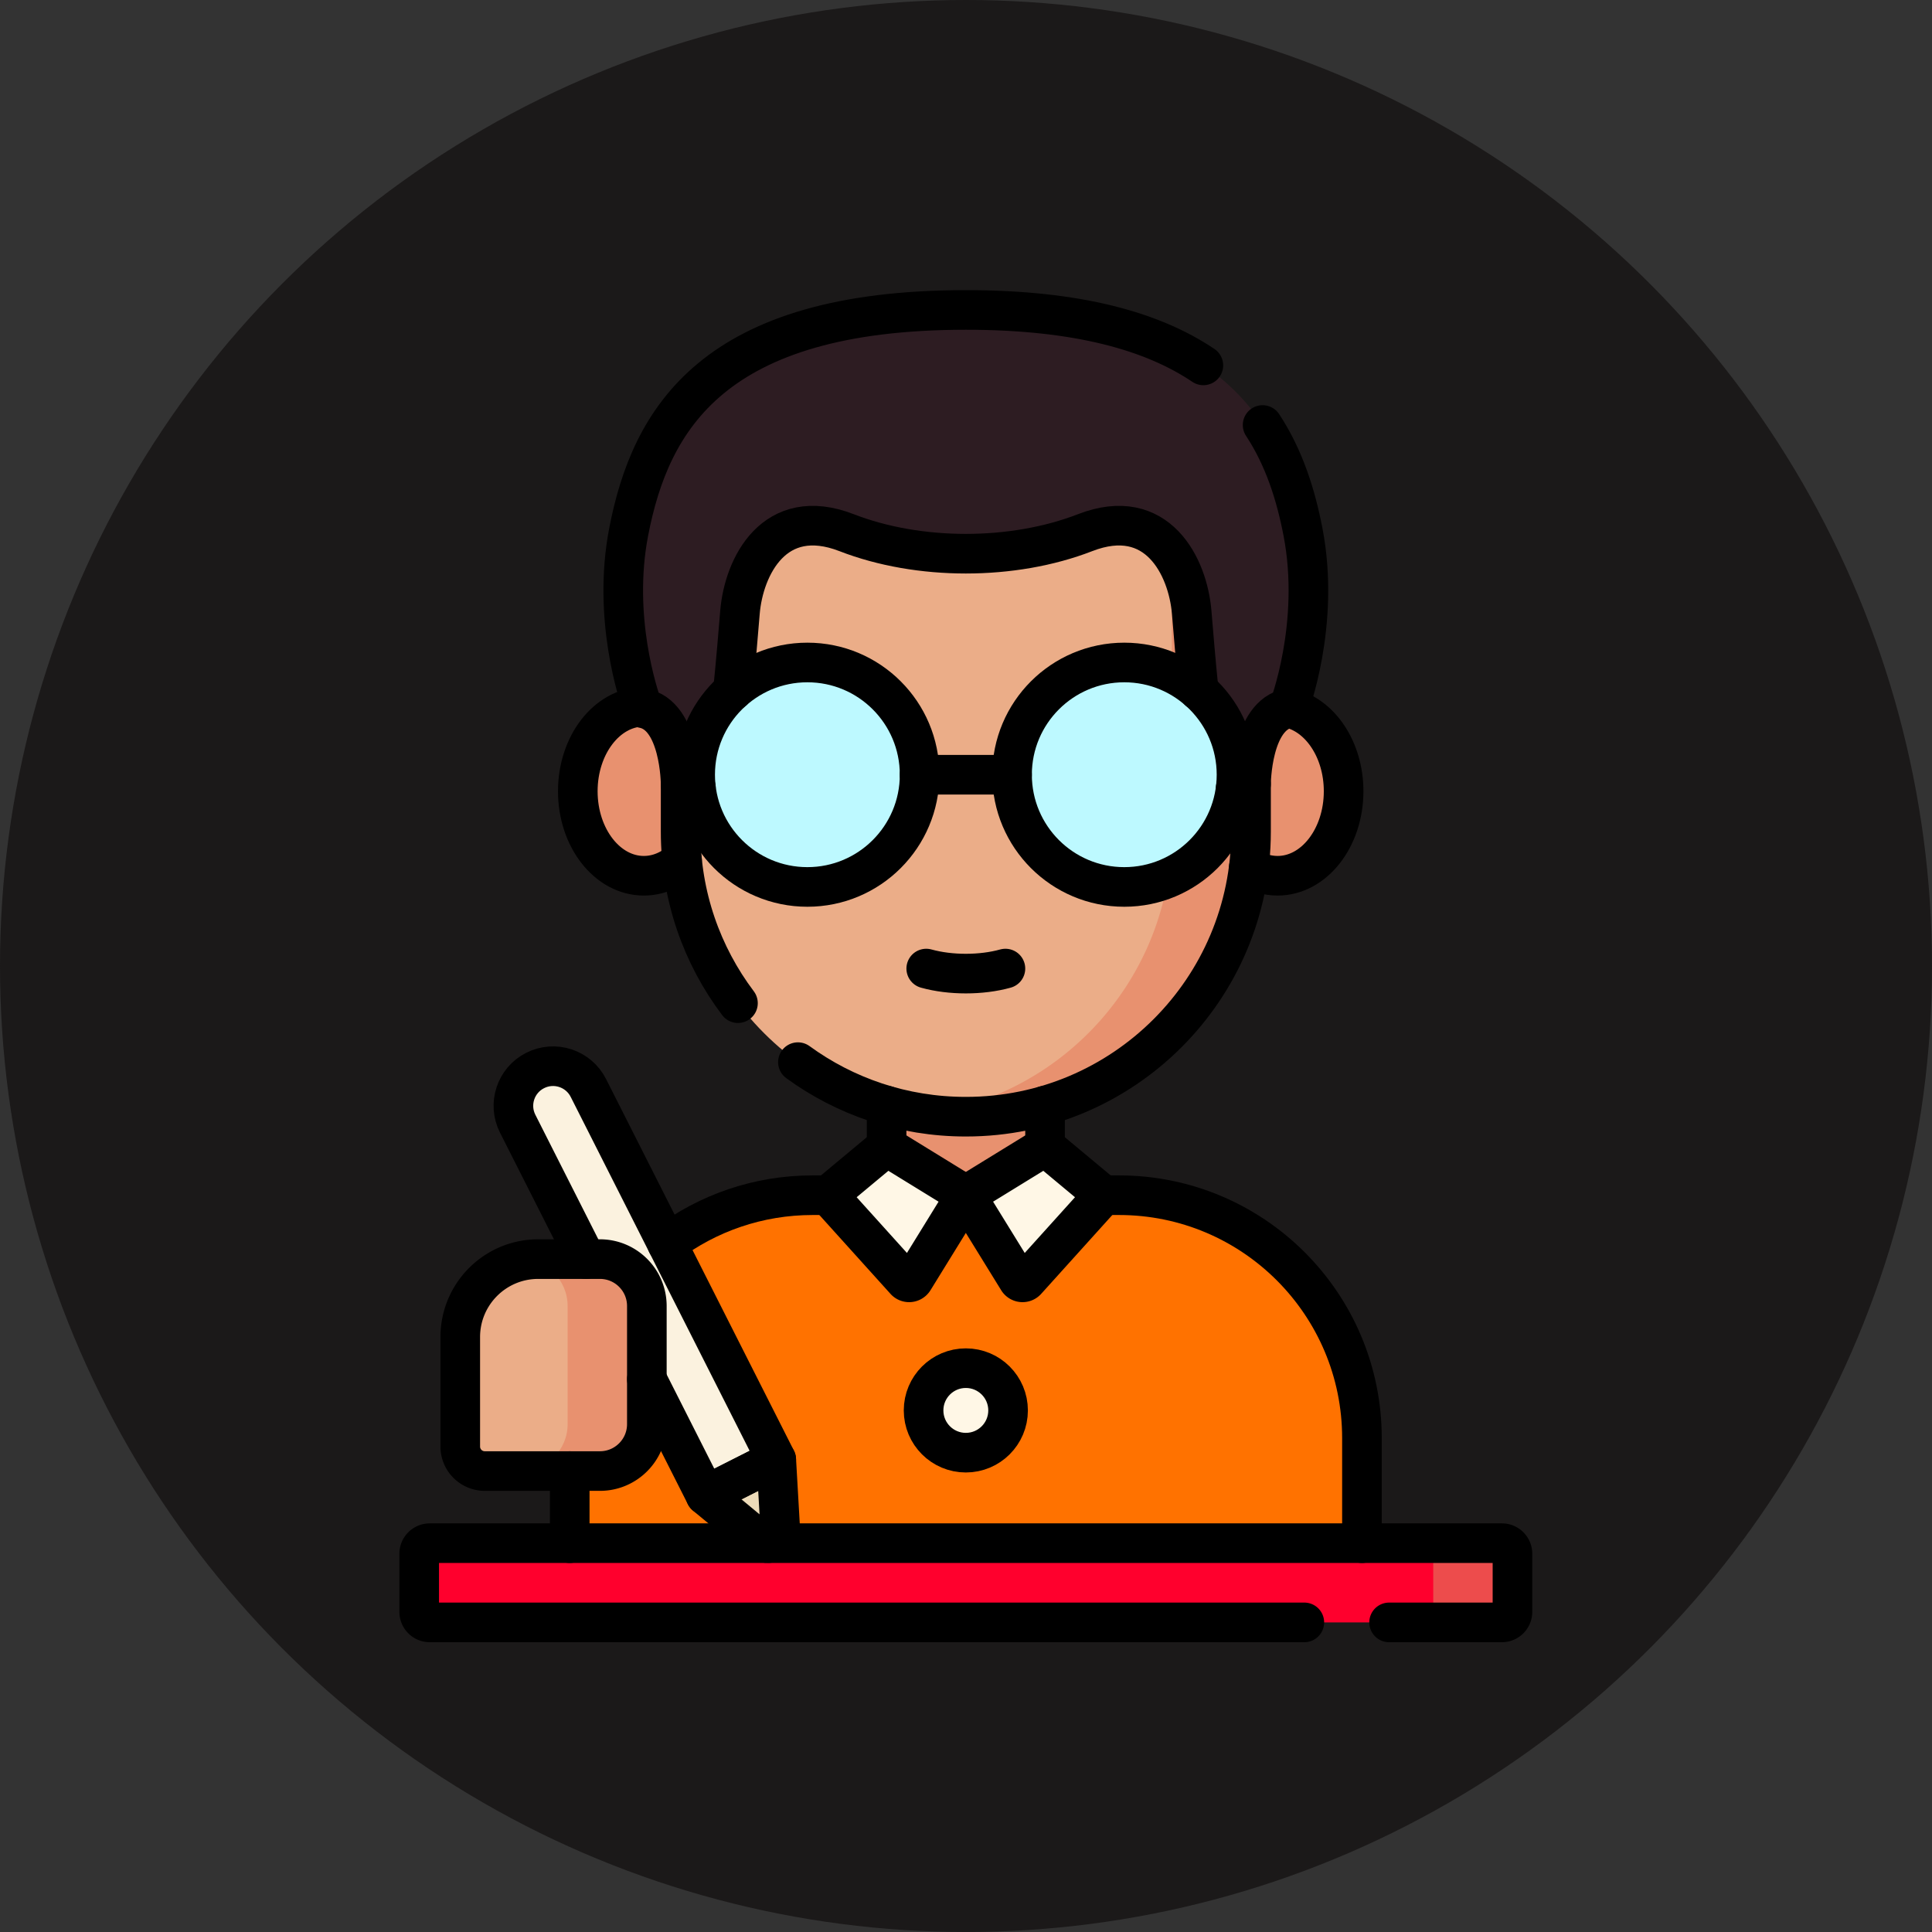 <svg xmlns="http://www.w3.org/2000/svg" xmlns:xlink="http://www.w3.org/1999/xlink" xmlns:svgjs="http://svgjs.com/svgjs" width="512" height="512" x="0" y="0" viewBox="0 0 682.667 682.667" style="enable-background:new 0 0 512 512" xml:space="preserve" class=""><rect x="0" y="0" width="682.667" height="682.667" fill="#333333" stroke="none"/><circle r="341.334" cx="341.334" cy="341.334" fill="#1b1919"></circle><g transform="matrix(0.7,0,0,0.7,102.4,102.4)"><defs><clipPath id="a" clipPathUnits="userSpaceOnUse"><path d="M0 512h512V0H0Z" fill="#000000" data-original="#000000" class=""></path></clipPath></defs><g clip-path="url(#a)" transform="matrix(1.333 0 0 -1.333 0 682.667)"><path d="M0 0c0-17.673-11.193-32-25-32S-50-17.673-50 0c0 17.673 11.193 32 25 32S0 17.673 0 0" style="fill-opacity:1;fill-rule:nonzero;stroke:none" transform="translate(399.062 322.24)" fill="#e8916f" data-original="#e8916f" class=""></path><path d="M0 0c0-17.673-11.193-32-25-32S-50-17.673-50 0c0 17.673 11.193 32 25 32S0 17.673 0 0" style="fill-opacity:1;fill-rule:nonzero;stroke:none" transform="translate(159.063 322.24)" fill="#e8916f" data-original="#e8916f" class=""></path><path d="M286 127.228h-60v100h60z" style="fill-opacity:1;fill-rule:nonzero;stroke:none" fill="#e8916f" data-original="#e8916f" class=""></path><path d="M0 0v80.214C0 136.468 45.603 182.07 101.856 182.07h12.288C170.397 182.07 216 136.468 216 80.214V0c0-59.608-48.322-107.93-107.93-107.93h-.14C48.322-107.93 0-59.608 0 0" style="fill-opacity:1;fill-rule:nonzero;stroke:none" transform="translate(148 306.93)" fill="#ebad88" data-original="#ebad88"></path><path d="M0 0h-12.288c-2.984 0-5.937-.136-8.856-.388 52.106-4.489 93-48.199 93-101.468v-80.214c0-54.541-40.459-99.626-93-106.897A108.76 108.76 0 0 1-6.214-290h.141c59.607 0 107.929 48.322 107.929 107.93v80.214C101.856-45.603 56.253 0 0 0" style="fill-opacity:1;fill-rule:nonzero;stroke:none" transform="translate(262.144 489)" fill="#e8916f" data-original="#e8916f" class=""></path><path d="M0 0h116c50.81 0 92-41.189 92-92v-58H-92v58C-92-41.189-50.81 0 0 0" style="fill-opacity:1;fill-rule:nonzero;stroke:none" transform="translate(198 169.273)" fill="#ff7200" data-original="#7986cb" class=""></path><path d="M0 0h-30c50.81 0 92-41.189 92-92v-58h30v58C92-41.189 50.81 0 0 0" style="fill-opacity:1;fill-rule:nonzero;stroke:none" transform="translate(314 169.273)" fill="#ff7200" data-original="#5c6bc0" class=""></path><path d="m0 0-19.433-16.19a2 2 0 0 1-.205-2.876l27.782-30.8a2 2 0 0 1 3.188.289l19.772 32.055L2.327.168A2 2 0 0 1 0 0" style="fill-opacity:1;fill-rule:nonzero;stroke:none" transform="translate(224.897 186.795)" fill="#fff7e6" data-original="#fff7e6"></path><path d="m0 0 19.433-16.19a2 2 0 0 0 .205-2.876l-27.782-30.8a2 2 0 0 0-3.188.289l-19.772 32.055L-2.328.168A2 2 0 0 0 0 0" style="fill-opacity:1;fill-rule:nonzero;stroke:none" transform="translate(287.103 186.795)" fill="#fff7e6" data-original="#fff7e6"></path><path d="M0 0c-14.16-2.56-14.24-28.71-14.24-28.71s-10.33-4.27-14.1 1.87c-3.76 6.14-6.93 45.86-8.37 63.16-1.43 17.31-13.02 40.77-40.37 30.17-27.35-10.62-62.97-10.62-90.32 0-27.35 10.6-38.94-12.86-40.37-30.17-1.44-17.3-4.61-57.02-8.37-63.16-3.77-6.14-14.1-1.87-14.1-1.87S-230.32-2.56-244.48 0c0 0-12.22 31.58-5.44 66.74 8.29 43.02 32.19 84.09 127.68 84.09 95.49 0 119.39-41.07 127.68-84.09C12.22 31.58 0 0 0 0" style="fill-opacity:1;fill-rule:nonzero;stroke:none" transform="translate(378.24 353.67)" fill="#2d1c22" data-original="#fdd835" class=""></path><path d="M0 0c-8.29 43.02-32.19 84.09-127.68 84.09a302.3 302.3 0 0 1-15-.368C-59.639 79.592-37.837 40.671-30 0c6.78-35.16-5.44-66.74-5.44-66.74a11.465 11.465 0 0 1-3.206-1.096c1.404-12.178 3.067-22.807 4.866-25.744 3.77-6.141 14.1-1.87 14.1-1.87s.08 26.15 14.24 28.71c0 0 12.22 31.58 5.44 66.74" style="fill-opacity:1;fill-rule:nonzero;stroke:none" transform="translate(383.68 420.41)" fill="#2d1c22" data-original="#fbc02d" class=""></path><path d="M0 0c0-8.836-7.164-16-16-16S-32-8.836-32 0c0 8.837 7.164 16 16 16S0 8.837 0 0" style="fill-opacity:1;fill-rule:nonzero;stroke:none" transform="translate(272 87.772)" fill="#fff7e6" data-original="#fff7e6"></path><path d="M0 0c0-23.472-19.028-42.5-42.5-42.5S-85-23.472-85 0s19.028 42.5 42.5 42.5S0 23.472 0 0" style="fill-opacity:1;fill-rule:nonzero;stroke:none" transform="translate(238.5 328.5)" fill="#bdf9ff" data-original="#bdf9ff" class=""></path><path d="M0 0c0-23.472-19.028-42.5-42.5-42.5S-85-23.472-85 0s19.028 42.5 42.5 42.5S0 23.472 0 0" style="fill-opacity:1;fill-rule:nonzero;stroke:none" transform="translate(358.5 328.5)" fill="#bdf9ff" data-original="#bdf9ff" class=""></path><path d="M0 0h-406a4 4 0 0 0-4 4v22a4 4 0 0 0 4 4H0a4 4 0 0 0 4-4V4a4 4 0 0 0-4-4" style="fill-opacity:1;fill-rule:nonzero;stroke:none" transform="translate(459 7.5)" fill="#ff002d" data-original="#ff5252" class=""></path><path d="M0 0h-30a4 4 0 0 0 4-4v-22a4 4 0 0 0-4-4H0a4 4 0 0 1 4 4v22a4 4 0 0 1-4 4" style="fill-opacity:1;fill-rule:nonzero;stroke:none" transform="translate(459 37.5)" fill="#ed4c4c" data-original="#ed4c4c" class=""></path><path d="m0 0-26.772-13.536-71.151 140.724c-3.738 7.393-.774 16.416 6.619 20.155 7.393 3.737 16.416.774 20.154-6.618z" style="fill-opacity:1;fill-rule:nonzero;stroke:none" transform="translate(184.21 69.161)" fill="#fbf2df" data-original="#fbf2df" class=""></path><path d="m0 0 20.54-17.019c3.198-2.649 7.999-.222 7.761 3.924l-1.529 26.631z" style="fill-opacity:1;fill-rule:nonzero;stroke:none" transform="translate(157.437 55.625)" fill="#eddbb9" data-original="#eddbb9" class=""></path><path d="M0 0h43.611c9.813 0 17.768 7.954 17.768 17.768v44.723c0 9.814-7.955 17.769-17.768 17.769H20.243c-16.305 0-29.522-13.218-29.522-29.523V9.278A9.278 9.278 0 0 1 0 0" style="fill-opacity:1;fill-rule:nonzero;stroke:none" transform="translate(73.83 64.811)" fill="#ebad88" data-original="#ebad88"></path><path d="M0 0h-30c9.813 0 17.768-7.955 17.768-17.769v-44.723c0-9.813-7.955-17.768-17.768-17.768H0c9.813 0 17.768 7.955 17.768 17.768v44.723C17.768-7.955 9.813 0 0 0" style="fill-opacity:1;fill-rule:nonzero;stroke:none" transform="translate(117.44 145.071)" fill="#e8916f" data-original="#e8916f" class=""></path><path d="M0 0c11.8-2.561 20.78-15.71 20.78-31.54 0-17.67-11.19-32-25-32-3.91 0-7.6 1.149-10.9 3.189" style="stroke-width:15;stroke-linecap:round;stroke-linejoin:round;stroke-miterlimit:10;stroke-dasharray:none;stroke-opacity:1" transform="translate(378.28 353.78)" fill="none" stroke="#000000" stroke-width="15" stroke-linecap="round" stroke-linejoin="round" stroke-miterlimit="10" stroke-dasharray="none" stroke-opacity="" data-original="#000000" class=""></path><path d="M0 0c-13.57-.351-24.49-14.54-24.49-31.99 0-17.67 11.2-32 25-32 5.4 0 10.4 2.189 14.48 5.91" style="stroke-width:15;stroke-linecap:round;stroke-linejoin:round;stroke-miterlimit:10;stroke-dasharray:none;stroke-opacity:1" transform="translate(133.55 354.23)" fill="none" stroke="#000000" stroke-width="15" stroke-linecap="round" stroke-linejoin="round" stroke-miterlimit="10" stroke-dasharray="none" stroke-opacity="" data-original="#000000" class=""></path><path d="M0 0v15.96" style="stroke-width:15;stroke-linecap:round;stroke-linejoin:round;stroke-miterlimit:10;stroke-dasharray:none;stroke-opacity:1" transform="translate(226 187.24)" fill="none" stroke="#000000" stroke-width="15" stroke-linecap="round" stroke-linejoin="round" stroke-miterlimit="10" stroke-dasharray="none" stroke-opacity="" data-original="#000000" class=""></path><path d="M0 0v15.96" style="stroke-width:15;stroke-linecap:round;stroke-linejoin:round;stroke-miterlimit:10;stroke-dasharray:none;stroke-opacity:1" transform="translate(286 187.24)" fill="none" stroke="#000000" stroke-width="15" stroke-linecap="round" stroke-linejoin="round" stroke-miterlimit="10" stroke-dasharray="none" stroke-opacity="" data-original="#000000" class=""></path><path d="M0 0c-13.631 18.069-21.713 40.56-21.713 64.938v18.031" style="stroke-width:15;stroke-linecap:round;stroke-linejoin:round;stroke-miterlimit:10;stroke-dasharray:none;stroke-opacity:1" transform="translate(169.713 241.991)" fill="none" stroke="#000000" stroke-width="15" stroke-linecap="round" stroke-linejoin="round" stroke-miterlimit="10" stroke-dasharray="none" stroke-opacity="" data-original="#000000" class=""></path><path d="M0 0v-18.03c0-59.61-48.32-107.93-107.93-107.93h-.14c-23.744 0-45.697 7.667-63.518 20.659" style="stroke-width:15;stroke-linecap:round;stroke-linejoin:round;stroke-miterlimit:10;stroke-dasharray:none;stroke-opacity:1" transform="translate(364 324.96)" fill="none" stroke="#000000" stroke-width="15" stroke-linecap="round" stroke-linejoin="round" stroke-miterlimit="10" stroke-dasharray="none" stroke-opacity="" data-original="#000000" class=""></path><path d="M0 0c-9.113-2.545-20.877-2.545-29.991 0" style="stroke-width:15;stroke-linecap:round;stroke-linejoin:round;stroke-miterlimit:10;stroke-dasharray:none;stroke-opacity:1" transform="translate(270.995 255.094)" fill="none" stroke="#000000" stroke-width="15" stroke-linecap="round" stroke-linejoin="round" stroke-miterlimit="10" stroke-dasharray="none" stroke-opacity="" data-original="#000000" class=""></path><path d="M0 0c15.36 11.53 34.45 18.35 55.13 18.35h6.75" style="stroke-width:15;stroke-linecap:round;stroke-linejoin:round;stroke-miterlimit:10;stroke-dasharray:none;stroke-opacity:1" transform="translate(142.87 150.92)" fill="none" stroke="#000000" stroke-width="15" stroke-linecap="round" stroke-linejoin="round" stroke-miterlimit="10" stroke-dasharray="none" stroke-opacity="" data-original="#000000" class=""></path><path d="M0 0v27.31" style="stroke-width:15;stroke-linecap:round;stroke-linejoin:round;stroke-miterlimit:10;stroke-dasharray:none;stroke-opacity:1" transform="translate(106 37.5)" fill="none" stroke="#000000" stroke-width="15" stroke-linecap="round" stroke-linejoin="round" stroke-miterlimit="10" stroke-dasharray="none" stroke-opacity="" data-original="#000000" class=""></path><path d="M0 0h6.75c50.81 0 92-41.189 92-92v-39.77" style="stroke-width:15;stroke-linecap:round;stroke-linejoin:round;stroke-miterlimit:10;stroke-dasharray:none;stroke-opacity:1" transform="translate(307.25 169.27)" fill="none" stroke="#000000" stroke-width="15" stroke-linecap="round" stroke-linejoin="round" stroke-miterlimit="10" stroke-dasharray="none" stroke-opacity="" data-original="#000000" class=""></path><path d="m0 0-19.433-16.19a2 2 0 0 1-.205-2.876l27.782-30.8a2 2 0 0 1 3.188.289l19.772 32.055L2.327.168A2 2 0 0 1 0 0Z" style="stroke-width:15;stroke-linecap:round;stroke-linejoin:round;stroke-miterlimit:10;stroke-dasharray:none;stroke-opacity:1" transform="translate(224.897 186.795)" fill="none" stroke="#000000" stroke-width="15" stroke-linecap="round" stroke-linejoin="round" stroke-miterlimit="10" stroke-dasharray="none" stroke-opacity="" data-original="#000000" class=""></path><path d="m0 0 19.433-16.19a2 2 0 0 0 .205-2.876l-27.782-30.8a2 2 0 0 0-3.188.289l-19.772 32.055L-2.328.168A2 2 0 0 0 0 0Z" style="stroke-width:15;stroke-linecap:round;stroke-linejoin:round;stroke-miterlimit:10;stroke-dasharray:none;stroke-opacity:1" transform="translate(287.103 186.795)" fill="none" stroke="#000000" stroke-width="15" stroke-linecap="round" stroke-linejoin="round" stroke-miterlimit="10" stroke-dasharray="none" stroke-opacity="" data-original="#000000" class=""></path><path d="M0 0v.01C1.14 11.1 2.05 22.39 2.66 29.7c1.43 17.31 13.02 40.77 40.37 30.17 27.35-10.62 62.97-10.62 90.32 0 27.35 10.6 38.94-12.86 40.37-30.17.61-7.31 1.52-18.6 2.66-29.69V0" style="stroke-width:15;stroke-linecap:round;stroke-linejoin:round;stroke-miterlimit:10;stroke-dasharray:none;stroke-opacity:1" transform="translate(167.81 360.29)" fill="none" stroke="#000000" stroke-width="15" stroke-linecap="round" stroke-linejoin="round" stroke-miterlimit="10" stroke-dasharray="none" stroke-opacity="" data-original="#000000" class=""></path><path d="M0 0c8.134-12.358 12.564-26.331 15.298-40.516 6.78-35.16-5.44-66.74-5.44-66.74-14.16-2.559-14.24-28.71-14.24-28.71s-2.67-1.11-5.79-1.389" style="stroke-width:15;stroke-linecap:round;stroke-linejoin:round;stroke-miterlimit:10;stroke-dasharray:none;stroke-opacity:1" transform="translate(368.382 460.926)" fill="none" stroke="#000000" stroke-width="15" stroke-linecap="round" stroke-linejoin="round" stroke-miterlimit="10" stroke-dasharray="none" stroke-opacity="" data-original="#000000" class=""></path><path d="M0 0c-3.12.279-5.79 1.39-5.79 1.39s-.08 26.15-14.24 28.71c0 0-.07.19-.21.56-1.57 4.35-11.48 33.739-5.23 66.18 8.29 43.019 32.19 84.09 127.68 84.09 42.543 0 70.876-8.153 89.95-20.996" style="stroke-width:15;stroke-linecap:round;stroke-linejoin:round;stroke-miterlimit:10;stroke-dasharray:none;stroke-opacity:1" transform="translate(153.79 323.57)" fill="none" stroke="#000000" stroke-width="15" stroke-linecap="round" stroke-linejoin="round" stroke-miterlimit="10" stroke-dasharray="none" stroke-opacity="" data-original="#000000" class=""></path><path d="M0 0c0-8.836-7.164-16-16-16S-32-8.836-32 0c0 8.837 7.164 16 16 16S0 8.837 0 0Z" style="stroke-width:15;stroke-linecap:round;stroke-linejoin:round;stroke-miterlimit:10;stroke-dasharray:none;stroke-opacity:1" transform="translate(272 87.772)" fill="none" stroke="#000000" stroke-width="15" stroke-linecap="round" stroke-linejoin="round" stroke-miterlimit="10" stroke-dasharray="none" stroke-opacity="" data-original="#000000" class=""></path><path d="M0 0c0-23.472-19.028-42.5-42.5-42.5S-85-23.472-85 0s19.028 42.5 42.5 42.5S0 23.472 0 0Z" style="stroke-width:15;stroke-linecap:round;stroke-linejoin:round;stroke-miterlimit:10;stroke-dasharray:none;stroke-opacity:1" transform="translate(238.5 328.5)" fill="none" stroke="#000000" stroke-width="15" stroke-linecap="round" stroke-linejoin="round" stroke-miterlimit="10" stroke-dasharray="none" stroke-opacity="" data-original="#000000" class=""></path><path d="M0 0c0-23.472-19.028-42.5-42.5-42.5S-85-23.472-85 0s19.028 42.5 42.5 42.5S0 23.472 0 0Z" style="stroke-width:15;stroke-linecap:round;stroke-linejoin:round;stroke-miterlimit:10;stroke-dasharray:none;stroke-opacity:1" transform="translate(358.5 328.5)" fill="none" stroke="#000000" stroke-width="15" stroke-linecap="round" stroke-linejoin="round" stroke-miterlimit="10" stroke-dasharray="none" stroke-opacity="" data-original="#000000" class=""></path><path d="M0 0h35" style="stroke-width:15;stroke-linecap:round;stroke-linejoin:round;stroke-miterlimit:10;stroke-dasharray:none;stroke-opacity:1" transform="translate(238.5 328.5)" fill="none" stroke="#000000" stroke-width="15" stroke-linecap="round" stroke-linejoin="round" stroke-miterlimit="10" stroke-dasharray="none" stroke-opacity="" data-original="#000000" class=""></path><path d="M0 0h-331.18a4 4 0 0 0-4 4v22a4 4 0 0 0 4 4h406a4 4 0 0 0 4-4V4a4 4 0 0 0-4-4H32.103" style="stroke-width:15;stroke-linecap:round;stroke-linejoin:round;stroke-miterlimit:10;stroke-dasharray:none;stroke-opacity:1" transform="translate(384.18 7.5)" fill="none" stroke="#000000" stroke-width="15" stroke-linecap="round" stroke-linejoin="round" stroke-miterlimit="10" stroke-dasharray="none" stroke-opacity="" data-original="#000000" class=""></path><path d="m0 0 22.23-43.97L49-30.43-22.15 110.3c-3.738 7.39-12.767 10.352-20.15 6.61-7.4-3.73-10.36-12.76-6.62-20.15l25.93-51.28" style="stroke-width:15;stroke-linecap:round;stroke-linejoin:round;stroke-miterlimit:10;stroke-dasharray:none;stroke-opacity:1" transform="translate(135.21 99.59)" fill="none" stroke="#000000" stroke-width="15" stroke-linecap="round" stroke-linejoin="round" stroke-miterlimit="10" stroke-dasharray="none" stroke-opacity="" data-original="#000000" class=""></path><path d="m0 0 20.54-17.019c3.198-2.649 7.999-.222 7.761 3.924l-1.529 26.631z" style="stroke-width:15;stroke-linecap:round;stroke-linejoin:round;stroke-miterlimit:10;stroke-dasharray:none;stroke-opacity:1" transform="translate(157.437 55.625)" fill="none" stroke="#000000" stroke-width="15" stroke-linecap="round" stroke-linejoin="round" stroke-miterlimit="10" stroke-dasharray="none" stroke-opacity="" data-original="#000000" class=""></path><path d="M0 0h43.611c9.813 0 17.768 7.954 17.768 17.768v44.723c0 9.814-7.955 17.769-17.768 17.769H20.243c-16.305 0-29.522-13.218-29.522-29.523V9.278A9.278 9.278 0 0 1 0 0Z" style="stroke-width:15;stroke-linecap:round;stroke-linejoin:round;stroke-miterlimit:10;stroke-dasharray:none;stroke-opacity:1" transform="translate(73.83 64.811)" fill="none" stroke="#000000" stroke-width="15" stroke-linecap="round" stroke-linejoin="round" stroke-miterlimit="10" stroke-dasharray="none" stroke-opacity="" data-original="#000000" class=""></path></g></g></svg>